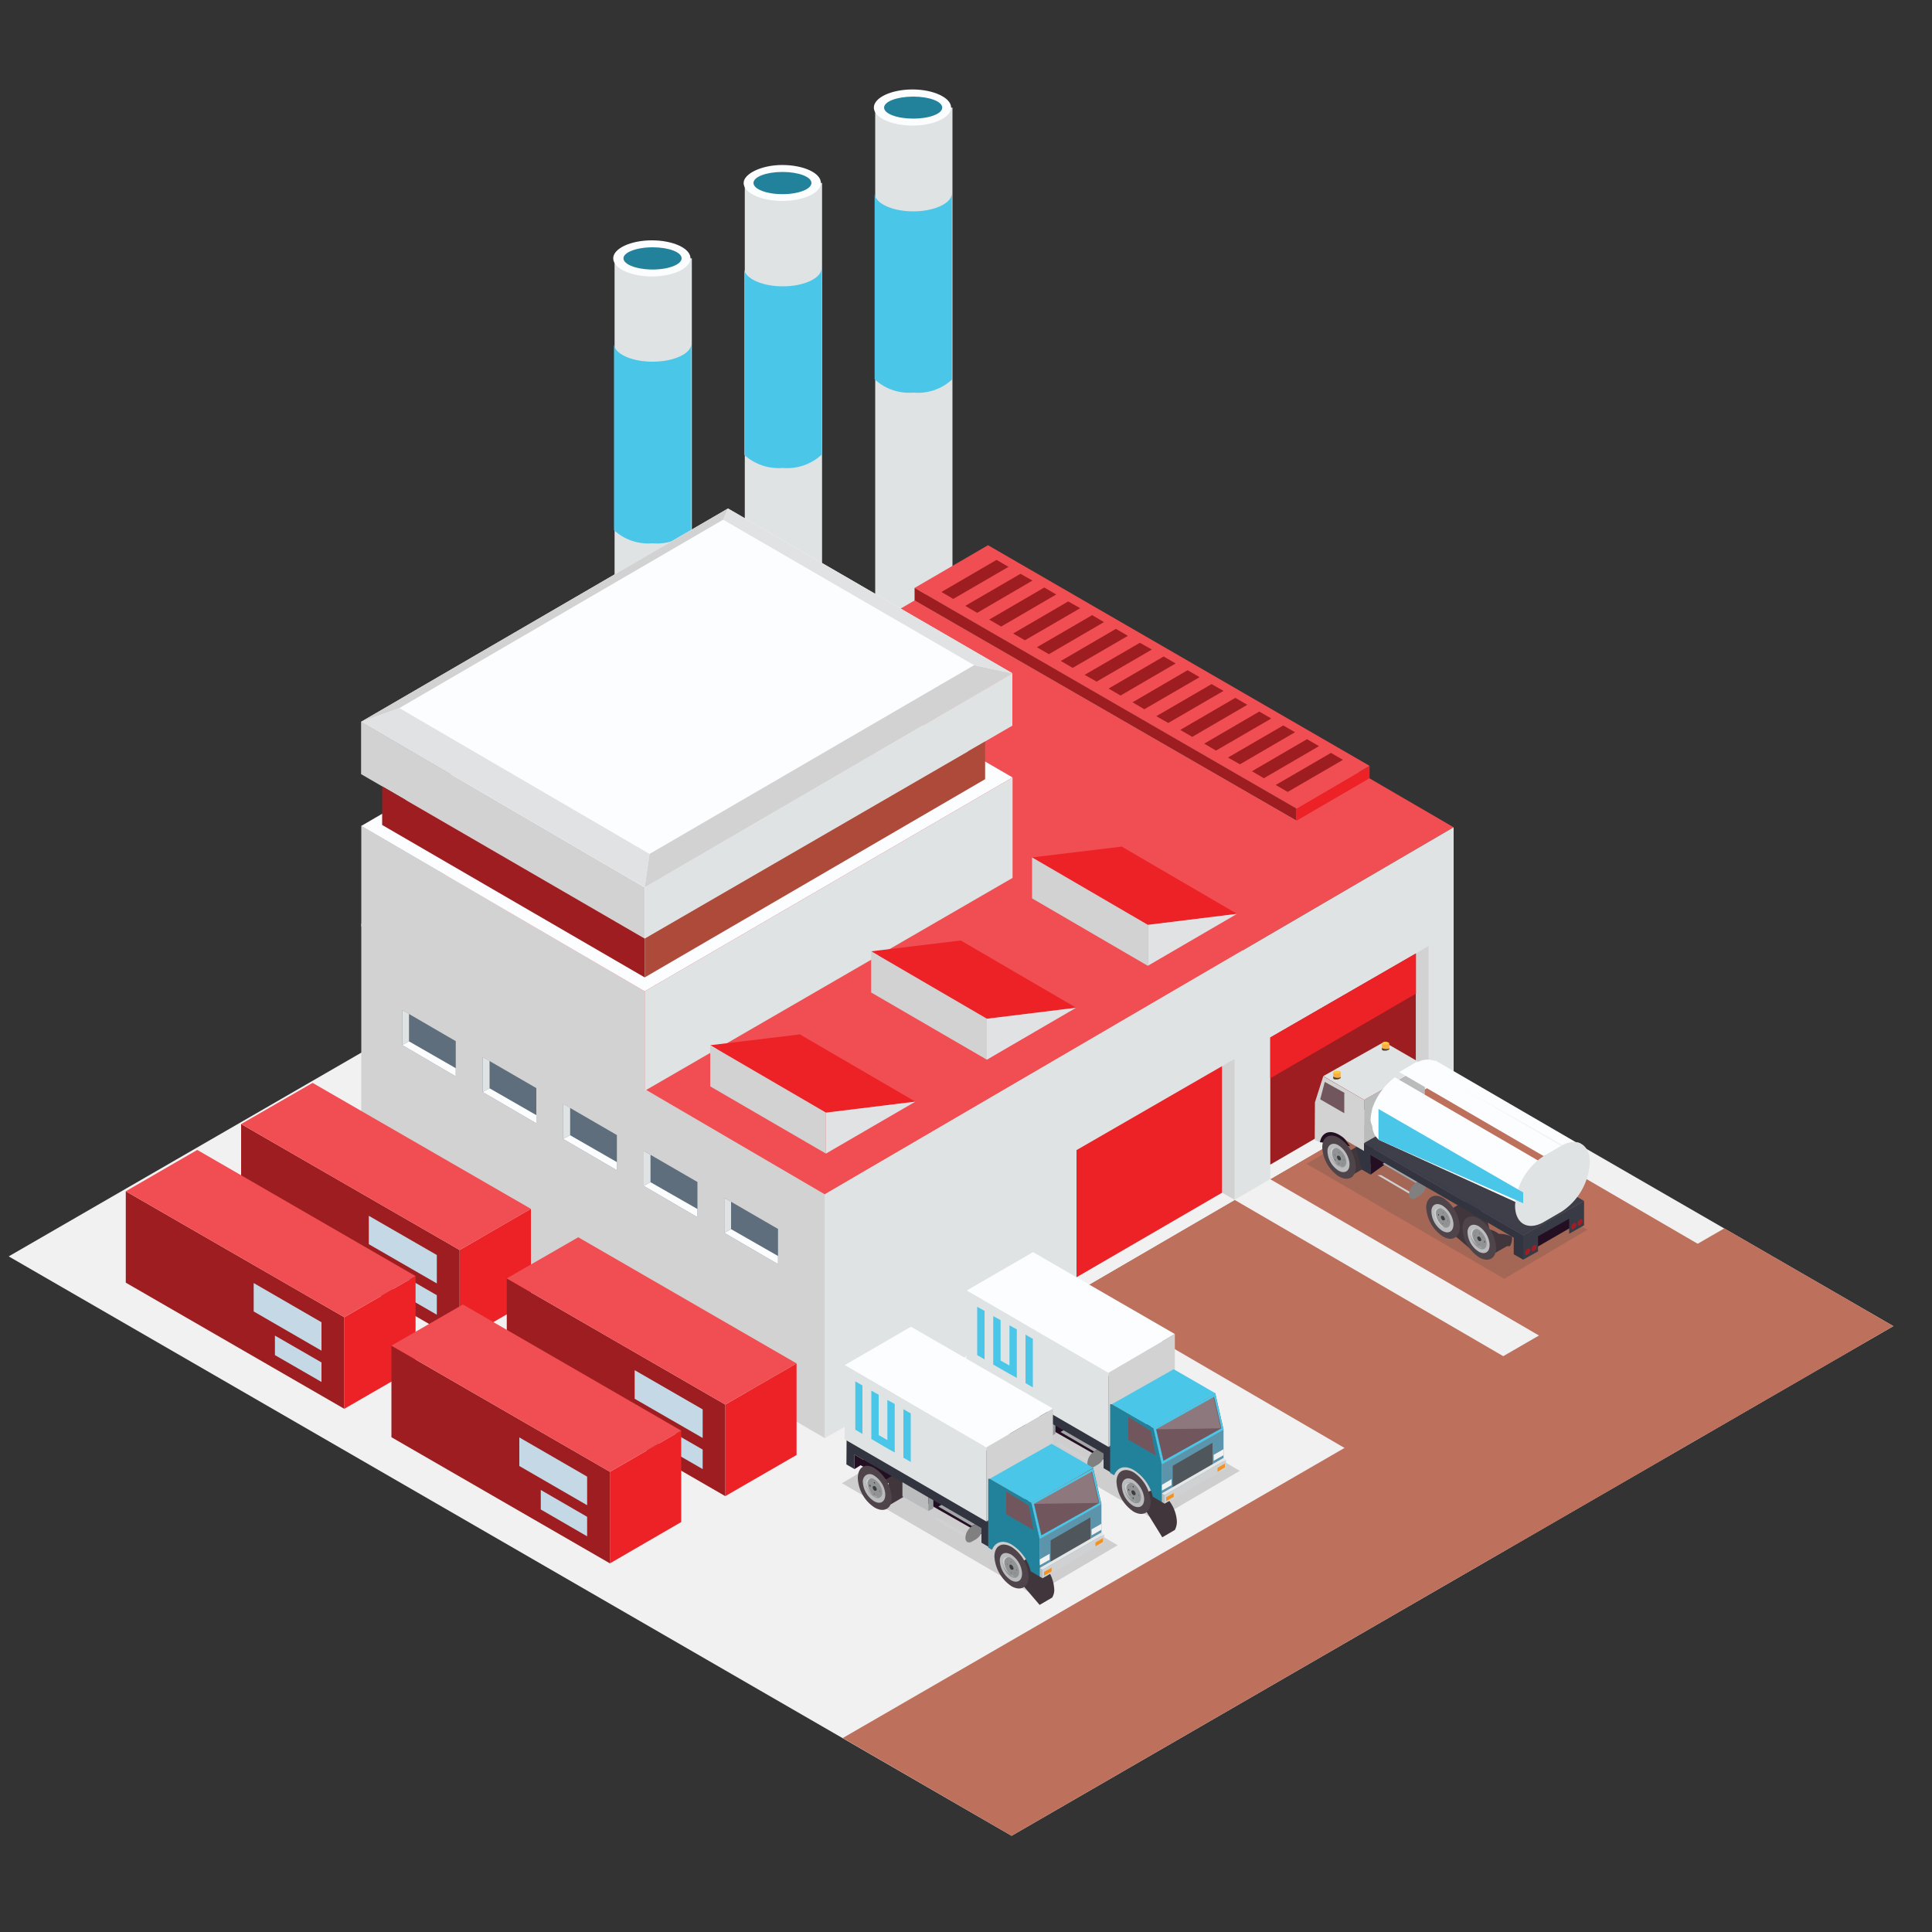 <svg xmlns="http://www.w3.org/2000/svg" viewBox="0 0 100 100"><rect x="0" y="0" width="100" height="100" fill="#333333" stroke="none"/><defs><style>.f280aa10-f7c9-4073-8582-65254ed6ba81{isolation:isolate;}.efcd30df-df7f-48c1-96f9-e8f1128d9f02{fill:#f1f1f2;}.aa4eddfa-08f7-4545-a812-082bacf420bf{fill:#bd705b;}.fb867a08-9c48-44b6-b929-e8aec11dfa8f{fill:#dfe3e3;}.b8cf77a2-57c8-47b3-95c7-3bc1f551ee8c{fill:#fcfdff;}.a9f56428-c18d-4b24-8b15-115c198eb74f{fill:#22829c;}.b8b9afa8-0207-49dc-a26c-2f1ef63e1f17{fill:#4ac6e9;}.a34da7db-f9dc-41f1-9d26-38ed4a802c4c{fill:#d2d2d2;}.f381436d-c780-475c-8c16-062af1a2e5f8{fill:#f04e52;}.b63571b7-7dda-44d0-bd62-f7f26fd08a71{fill:#9e1d20;}.f9738e42-c113-423e-828f-a5ee1fb3d081{fill:#ad4a39;}.b5e18d28-da5d-4b93-89b9-363cd7bee6f3{fill:#e1e2e3;}.ab79a9ae-18e4-44be-80b6-cc1afcc3519d,.e129b56a-9612-4a90-9232-aaead7e88bfc{fill:#f1f1f1;}.bb9ac355-3b69-4d4a-adff-70cd39a31ba3{fill:#ec2227;}.ae3ee3b9-9754-41cd-bec2-66135797411f{fill:#c4d9e5;}.bada6623-9497-4db2-b211-63c356a5225b{fill:#5e6e7d;}.a62c1d9e-ebb7-4479-9904-caacfd124ec5,.b2086833-e958-4969-8d20-9eeca910d866{fill:#414141;}.a62c1d9e-ebb7-4479-9904-caacfd124ec5,.f46e8f83-29dc-4ce5-98f6-156e83140e76{opacity:0.2;}.a2420a59-7a7b-44d4-b511-16726a5f3338,.a62c1d9e-ebb7-4479-9904-caacfd124ec5{mix-blend-mode:multiply;}.a3fc38f9-a8de-4d61-9d8a-c02e76ba07cf{fill:#240e21;}.b7ecfea5-e2f5-461a-8df3-52ac0e21c466{fill:#40363b;}.b510c006-4366-4936-96fe-42c6a8e82a6b{fill:#4e444a;}.a7e5755c-40df-4437-9f3a-9d4473362791{fill:#babcbe;}.aff63965-24f8-4a85-a4db-d3c569e4e820{fill:#919395;}.a8894f5e-cdfa-4889-b0ea-4c2a1e471009{fill:#cfd1d2;}.f220af29-396b-4f96-bac7-138efd2aee06{fill:#3a3d3f;}.af531d6f-b41d-46f1-af69-319fca18e909{fill:#3d3e4b;}.e88c1a5a-51d6-4def-95f0-d0f52411f562{fill:#838383;}.f94727f4-0919-4a18-a367-a8ba7d413311{fill:#a3a6a8;}.ecf89dc6-49cb-48b9-88af-f68f8e613116{fill:gray;}.ff3c49df-db76-40e9-b72a-5bf4a7473710{fill:#32343f;}.b052b2c5-2c0e-45fb-8951-349bade2e719{fill:#5b94ab;}.e039fdfa-76da-4589-8e93-1ea1af96a9ff{fill:#71575d;}.b263b78c-572e-4d9e-a96b-ee98c810917a{fill:#4f565c;}.a843646f-a61c-49c4-a68f-02aa7fadb77e{fill:#e5e6e6;}.ab79a9ae-18e4-44be-80b6-cc1afcc3519d{fill-rule:evenodd;}.ba96d7cc-77a2-43d8-b8c4-f55c7e55c086{fill:#f59120;}.b938fc9e-8d9b-4935-8dc0-39c359940d36{fill:#95989a;}.f46e8f83-29dc-4ce5-98f6-156e83140e76{fill:#fff;}.f9f168a7-b3f6-424d-82d9-6575d0996062{fill:#babbbb;}.a2381385-85d9-4ebe-8c9f-8a2c60fa0caa{fill:#383a45;}.a2420a59-7a7b-44d4-b511-16726a5f3338{opacity:0.3;}.f94e2d97-60dc-4b30-b096-3b2fc6070c01{fill:#a01d25;}.b7ed2689-5810-4f29-91eb-b314505ed9bf{fill:#f9ae42;}.aac52ad7-43a3-4368-8f4f-39debe9408d7{fill:#ffc83f;}</style></defs><g class="f280aa10-f7c9-4073-8582-65254ed6ba81"><g id="b12637bf-931d-4b04-bdf1-4ac6d0c0e3e9" data-name="free-industrial-zone"><polygon class="efcd30df-df7f-48c1-96f9-e8f1128d9f02" points="52.36 95.02 98 68.64 46.09 38.66 0.45 65.03 52.36 95.02"/><polygon class="aa4eddfa-08f7-4545-a812-082bacf420bf" points="63.91 62.11 86.53 75.27 78.31 80.02 55.72 66.87 63.91 62.11"/><polygon class="aa4eddfa-08f7-4545-a812-082bacf420bf" points="73.94 56.27 96.59 69.45 88.38 74.2 65.74 61.03 73.94 56.27"/><path class="fb867a08-9c48-44b6-b929-e8aec11dfa8f" d="M49.3,5.57V38.92c0,.51-.91.93-2,.93s-2-.42-2-.93V5.57Z"/><path class="b8cf77a2-57c8-47b3-95c7-3bc1f551ee8c" d="M45.23,5.57c0,.51.91.93,2,.93s2-.42,2-.93-.91-.94-2-.94S45.23,5.05,45.23,5.57Z"/><path class="a9f56428-c18d-4b24-8b15-115c198eb74f" d="M45.76,5.57c0,.32.68.57,1.51.57s1.5-.25,1.5-.57S48.1,5,47.27,5,45.76,5.25,45.76,5.57Z"/><path class="b8b9afa8-0207-49dc-a26c-2f1ef63e1f17" d="M47.27,20.32a2.61,2.61,0,0,1-2-.69V10c0,.52.91.94,2,.94s2-.42,2-.94v9.65A2.6,2.6,0,0,1,47.27,20.32Z"/><path class="fb867a08-9c48-44b6-b929-e8aec11dfa8f" d="M42.55,9.47V42.82c0,.52-.91.93-2,.93s-2-.41-2-.93V9.47Z"/><path class="b8cf77a2-57c8-47b3-95c7-3bc1f551ee8c" d="M38.49,9.47c0,.52.91.93,2,.93s2-.41,2-.93-.91-.93-2-.93S38.49,9,38.49,9.47Z"/><path class="a9f56428-c18d-4b24-8b15-115c198eb74f" d="M39,9.47c0,.32.67.58,1.5.58S42,9.79,42,9.47s-.67-.57-1.5-.57S39,9.15,39,9.47Z"/><path class="b8b9afa8-0207-49dc-a26c-2f1ef63e1f17" d="M40.52,24.22a2.64,2.64,0,0,1-2-.68V13.89c0,.51.91.93,2,.93s2-.42,2-.93v9.65A2.62,2.62,0,0,1,40.52,24.22Z"/><path class="fb867a08-9c48-44b6-b929-e8aec11dfa8f" d="M35.81,13.37V46.72c0,.52-.91.94-2,.94s-2-.42-2-.94V13.37Z"/><path class="b8cf77a2-57c8-47b3-95c7-3bc1f551ee8c" d="M31.74,13.37c0,.52.91.94,2,.94s2-.42,2-.94-.91-.93-2-.93S31.74,12.86,31.74,13.37Z"/><path class="a9f56428-c18d-4b24-8b15-115c198eb74f" d="M32.27,13.37c0,.32.68.58,1.51.58s1.5-.26,1.5-.58-.67-.57-1.5-.57S32.27,13.06,32.27,13.37Z"/><path class="b8b9afa8-0207-49dc-a26c-2f1ef63e1f17" d="M33.78,28.12a2.61,2.61,0,0,1-2-.68V17.79c0,.52.91.93,2,.93s2-.41,2-.93v9.65A2.6,2.6,0,0,1,33.78,28.12Z"/><polygon class="a34da7db-f9dc-41f1-9d26-38ed4a802c4c" points="42.7 61.82 18.7 47.8 18.7 60.48 42.7 74.44 42.7 61.82"/><polygon class="f381436d-c780-475c-8c16-062af1a2e5f8" points="51.19 28.83 18.7 47.8 42.69 61.82 75.24 42.82 51.19 28.83"/><polygon class="fb867a08-9c48-44b6-b929-e8aec11dfa8f" points="75.24 42.82 42.69 61.82 42.7 74.44 75.24 55.51 75.24 42.82"/><polygon class="a34da7db-f9dc-41f1-9d26-38ed4a802c4c" points="33.37 51.31 18.7 42.74 18.7 47.95 33.37 56.46 33.37 51.31"/><polygon class="b8cf77a2-57c8-47b3-95c7-3bc1f551ee8c" points="37.68 31.7 18.7 42.75 33.37 51.31 52.41 40.24 37.68 31.7"/><polygon class="fb867a08-9c48-44b6-b929-e8aec11dfa8f" points="52.41 40.24 33.37 51.31 33.37 56.46 52.41 45.44 52.41 40.24"/><polygon class="a34da7db-f9dc-41f1-9d26-38ed4a802c4c" points="33.37 45.93 18.69 37.36 18.69 40.07 33.37 48.58 33.37 45.93"/><polygon class="b8cf77a2-57c8-47b3-95c7-3bc1f551ee8c" points="37.68 26.32 18.69 37.36 33.37 45.93 52.4 34.85 37.68 26.32"/><polygon class="fb867a08-9c48-44b6-b929-e8aec11dfa8f" points="52.4 34.85 33.37 45.93 33.37 48.58 52.4 37.56 52.4 34.85"/><polygon class="b63571b7-7dda-44d0-bd62-f7f26fd08a71" points="33.37 48.58 19.78 40.7 19.78 42.7 33.37 50.59 33.37 48.58"/><polygon class="f9738e42-c113-423e-828f-a5ee1fb3d081" points="50.99 38.38 33.37 48.58 33.37 50.59 50.99 40.33 50.99 38.38"/><polygon class="b8cf77a2-57c8-47b3-95c7-3bc1f551ee8c" points="37.43 26.9 20.67 36.65 33.62 44.2 50.42 34.43 37.43 26.9"/><polygon class="b5e18d28-da5d-4b93-89b9-363cd7bee6f3" points="20.67 36.65 18.69 37.36 33.37 45.93 33.62 44.2 20.67 36.65"/><polygon class="a34da7db-f9dc-41f1-9d26-38ed4a802c4c" points="33.62 44.2 33.37 45.93 52.4 34.85 50.42 34.43 33.62 44.2"/><polygon class="b5e18d28-da5d-4b93-89b9-363cd7bee6f3" points="50.42 34.43 52.4 34.85 37.68 26.32 37.43 26.9 50.42 34.43"/><polygon class="a34da7db-f9dc-41f1-9d26-38ed4a802c4c" points="18.69 37.36 20.67 36.65 37.43 26.9 37.68 26.32 18.69 37.36"/><polygon class="e129b56a-9612-4a90-9232-aaead7e88bfc" points="65.75 60.28 73.29 55.89 73.94 56.27 65.75 61.03 65.75 60.28"/><polygon class="b63571b7-7dda-44d0-bd62-f7f26fd08a71" points="73.29 55.89 73.29 49.35 65.75 53.7 65.75 60.28 73.29 55.89"/><polygon class="a34da7db-f9dc-41f1-9d26-38ed4a802c4c" points="73.94 48.97 73.94 56.27 73.29 55.89 73.29 49.35 73.94 48.97"/><polygon class="e129b56a-9612-4a90-9232-aaead7e88bfc" points="55.72 66.11 63.26 61.73 63.9 62.1 55.72 66.87 55.72 66.11"/><polygon class="bb9ac355-3b69-4d4a-adff-70cd39a31ba3" points="63.26 61.73 63.26 55.18 55.72 59.53 55.72 66.11 63.26 61.73"/><polygon class="a34da7db-f9dc-41f1-9d26-38ed4a802c4c" points="63.9 54.81 63.9 62.1 63.26 61.73 63.26 55.18 63.9 54.81"/><polygon class="bb9ac355-3b69-4d4a-adff-70cd39a31ba3" points="23.79 64.7 23.79 69.44 27.48 67.31 27.48 62.57 23.79 64.7"/><polygon class="b63571b7-7dda-44d0-bd62-f7f26fd08a71" points="23.79 64.7 23.79 69.44 12.48 62.91 12.48 58.18 23.79 64.7"/><polygon class="ae3ee3b9-9754-41cd-bec2-66135797411f" points="22.61 64.96 22.61 66.43 19.09 64.4 19.09 62.93 22.61 64.96"/><polygon class="ae3ee3b9-9754-41cd-bec2-66135797411f" points="22.61 67.04 22.61 68.05 20.2 66.66 20.2 65.65 22.61 67.04"/><polygon class="f381436d-c780-475c-8c16-062af1a2e5f8" points="27.48 62.57 23.79 64.7 12.48 58.18 16.18 56.05 27.48 62.57"/><polygon class="bb9ac355-3b69-4d4a-adff-70cd39a31ba3" points="17.82 68.18 17.82 72.92 21.51 70.79 21.51 66.05 17.82 68.18"/><polygon class="b63571b7-7dda-44d0-bd62-f7f26fd08a71" points="17.82 68.18 17.82 72.92 6.51 66.39 6.51 61.66 17.82 68.18"/><polygon class="ae3ee3b9-9754-41cd-bec2-66135797411f" points="16.64 68.44 16.64 69.91 13.13 67.88 13.13 66.41 16.64 68.44"/><polygon class="ae3ee3b9-9754-41cd-bec2-66135797411f" points="16.64 70.52 16.64 71.53 14.23 70.14 14.23 69.13 16.64 70.52"/><polygon class="f381436d-c780-475c-8c16-062af1a2e5f8" points="21.51 66.05 17.82 68.18 6.51 61.66 10.21 59.52 21.51 66.05"/><polygon class="bada6623-9497-4db2-b211-63c356a5225b" points="23.59 55.71 23.59 53.89 20.82 52.28 20.82 54.09 23.59 55.71"/><polygon class="fb867a08-9c48-44b6-b929-e8aec11dfa8f" points="20.82 52.28 21.17 52.48 21.17 53.9 20.82 54.09 20.82 52.28"/><polygon class="b8cf77a2-57c8-47b3-95c7-3bc1f551ee8c" points="21.17 53.9 23.59 55.29 23.59 55.71 20.82 54.09 21.17 53.9"/><polygon class="bada6623-9497-4db2-b211-63c356a5225b" points="27.76 58.14 27.76 56.32 24.98 54.71 24.98 56.52 27.76 58.14"/><polygon class="fb867a08-9c48-44b6-b929-e8aec11dfa8f" points="24.98 54.71 25.34 54.91 25.34 56.33 24.98 56.52 24.98 54.71"/><polygon class="b8cf77a2-57c8-47b3-95c7-3bc1f551ee8c" points="25.34 56.33 27.76 57.72 27.76 58.14 24.98 56.52 25.34 56.33"/><polygon class="bada6623-9497-4db2-b211-63c356a5225b" points="31.93 60.57 31.93 58.75 29.15 57.14 29.15 58.95 31.93 60.57"/><polygon class="fb867a08-9c48-44b6-b929-e8aec11dfa8f" points="29.15 57.14 29.51 57.34 29.51 58.76 29.15 58.95 29.15 57.14"/><polygon class="b8cf77a2-57c8-47b3-95c7-3bc1f551ee8c" points="29.51 58.76 31.93 60.15 31.93 60.57 29.15 58.95 29.51 58.76"/><polygon class="bada6623-9497-4db2-b211-63c356a5225b" points="36.1 63 36.1 61.18 33.32 59.57 33.32 61.38 36.1 63"/><polygon class="fb867a08-9c48-44b6-b929-e8aec11dfa8f" points="33.32 59.57 33.67 59.77 33.67 61.19 33.32 61.38 33.32 59.57"/><polygon class="b8cf77a2-57c8-47b3-95c7-3bc1f551ee8c" points="33.67 61.19 36.1 62.58 36.1 63 33.32 61.38 33.67 61.19"/><polygon class="bada6623-9497-4db2-b211-63c356a5225b" points="40.27 65.43 40.27 63.61 37.49 62 37.49 63.81 40.27 65.43"/><polygon class="fb867a08-9c48-44b6-b929-e8aec11dfa8f" points="37.49 62 37.84 62.2 37.84 63.62 37.49 63.81 37.49 62"/><polygon class="b8cf77a2-57c8-47b3-95c7-3bc1f551ee8c" points="37.84 63.62 40.27 65.01 40.27 65.43 37.49 63.81 37.84 63.62"/><polygon class="a62c1d9e-ebb7-4479-9904-caacfd124ec5" points="59.81 78.69 64.17 76.13 54.25 70.34 49.89 72.91 59.81 78.69"/><polygon class="a3fc38f9-a8de-4d61-9d8a-c02e76ba07cf" points="57.12 75.54 50.74 71.91 51.09 71.64 57.12 75.23 57.12 75.54"/><polygon class="a3fc38f9-a8de-4d61-9d8a-c02e76ba07cf" points="50.54 72.18 51.16 71.79 50.54 71.43 50.54 72.18"/><path class="b7ecfea5-e2f5-461a-8df3-52ac0e21c466" d="M52.27,74.18h0l0,0h0l0,0h0v0h0l0,0h0l0,0,0,0h0v0h0v0h0v-.1h0v-.36h0v-.21h0l0,0h0l0,0v0l0,0v0l0,0h0l0,0h0l0,0v0l0,0a.25.25,0,0,0,0-.07v0l0,0v0l0,0v0l0-.07h0l0,0,0,0h0l0,0h0l0,0v0l0,0,0,0,0,0,0,0,0,0h0l0,0,0,0,0,0h0l0,0h0l0,0h0l0,0,0,0h0l0,0h0l0,0,0,0H51l.84-.49h0a.58.58,0,0,1,.39,0,1,1,0,0,1,.35.2h0l0,0a1.92,1.92,0,0,1,.68,1.3.8.8,0,0,1-.1.5h0l0,0h0l0,0h0l0,0h0l0,0h-.06l-.84.49h.05Z"/><path class="b510c006-4366-4936-96fe-42c6a8e82a6b" d="M51.6,72.12a2,2,0,0,1,.88,1.53c0,.56-.4.78-.89.5a1.93,1.93,0,0,1-.88-1.52C50.71,72.07,51.11,71.84,51.6,72.12Z"/><path class="a7e5755c-40df-4437-9f3a-9d4473362791" d="M51.57,72.52a1.28,1.28,0,0,1,.57.93v.06c0,.37-.26.52-.58.33a1.25,1.25,0,0,1-.57-1v-.06C51,72.47,51.27,72.34,51.57,72.52Z"/><path class="aff63965-24f8-4a85-a4db-d3c569e4e820" d="M51.57,72.7a.91.91,0,0,1,.41.68s0,0,0,0c0,.27-.19.38-.43.24a.88.88,0,0,1-.41-.72v0C51.17,72.66,51.35,72.57,51.57,72.7Z"/><path class="a8894f5e-cdfa-4889-b0ea-4c2a1e471009" d="M51.15,72.89a.24.24,0,0,1,.31-.24c-.13,0-.22.09-.24.26v0a.91.91,0,0,0,.42.72.27.27,0,0,0,.11,0,.38.38,0,0,1-.19-.06.89.89,0,0,1-.41-.72Z"/><path class="f220af29-396b-4f96-bac7-138efd2aee06" d="M51.41,73.23s0,0,0,0,0,0,0,.08l0,0h0s0,0,0-.07Z"/><path class="f220af29-396b-4f96-bac7-138efd2aee06" d="M51.59,73.06c-.06,0-.1,0-.11.06a.22.22,0,0,0,.11.18c.06,0,.11,0,.11-.06A.22.22,0,0,0,51.59,73.06Z"/><path class="f220af29-396b-4f96-bac7-138efd2aee06" d="M51.59,73.43a0,0,0,0,0-.05,0,.09.09,0,0,0,.05.08s0,0,0,0A.09.09,0,0,0,51.59,73.43Z"/><path class="f220af29-396b-4f96-bac7-138efd2aee06" d="M51.78,73.44h0s0,0,0,.08,0,0,0,0h0s0,0,0-.08Z"/><path class="f220af29-396b-4f96-bac7-138efd2aee06" d="M51.41,72.81s0,0,0,0,0,0,0,.07,0,0,0,0,0,0,0,0,0,0,0-.08Z"/><path class="f220af29-396b-4f96-bac7-138efd2aee06" d="M51.59,72.94s0,0,0,0a.09.09,0,0,0,0-.08s0,0,0,0A.15.15,0,0,0,51.59,72.94Z"/><path class="f220af29-396b-4f96-bac7-138efd2aee06" d="M51.78,73.13a0,0,0,0,0,0,0s0,0,0-.07l0,0h0a.06.06,0,0,0,0,.07A.08.08,0,0,0,51.78,73.13Z"/><path class="f220af29-396b-4f96-bac7-138efd2aee06" d="M51.38,73.06a.09.09,0,0,0-.05-.08,0,0,0,0,0,0,0,.16.16,0,0,0,0,.09S51.38,73.09,51.38,73.06Z"/><path class="f220af29-396b-4f96-bac7-138efd2aee06" d="M51.85,73.28s0,0,0,0a.15.15,0,0,0,0,.09s0,0,0,0A.09.09,0,0,0,51.85,73.28Z"/><polygon class="af531d6f-b41d-46f1-af69-319fca18e909" points="57.54 74.96 60.73 73.16 53.32 68.86 50.13 70.66 57.54 74.96"/><polygon class="e88c1a5a-51d6-4def-95f0-d0f52411f562" points="57.07 74.98 57.06 74.98 57.06 74.98 57.06 74.98 57.05 74.98 57.05 74.97 57.05 74.97 57.05 74.97 57.04 74.97 57.04 74.97 57.03 74.97 57.03 74.97 57.03 74.97 57.02 74.97 57.02 74.97 57.02 74.97 57.02 74.97 57.01 74.97 57 74.97 57 74.97 56.99 74.97 56.99 74.97 56.98 74.97 56.98 74.97 56.98 74.97 56.97 74.97 56.97 74.97 56.97 74.97 56.96 74.97 56.96 74.97 56.95 74.97 56.95 74.97 56.95 74.97 56.94 74.97 56.94 74.97 56.93 74.97 56.93 74.97 56.92 74.97 56.92 74.97 56.91 74.98 56.91 74.98 56.91 74.98 56.9 74.98 56.9 74.98 56.9 74.98 56.89 74.99 56.89 74.99 56.88 74.99 56.88 74.99 56.87 74.99 56.87 74.99 56.86 75 56.86 75 56.85 75 56.85 75 56.85 75.01 56.84 75.01 56.84 75.01 55.1 74 55.11 74 55.11 74 55.11 74 55.12 73.99 55.12 73.99 55.13 73.99 55.13 73.99 55.13 73.99 55.13 73.98 55.14 73.98 55.14 73.98 55.14 73.98 55.15 73.98 55.15 73.98 55.15 73.98 55.15 73.98 55.16 73.97 55.16 73.97 55.17 73.97 55.17 73.97 55.17 73.97 55.18 73.97 55.18 73.97 55.18 73.97 55.19 73.97 55.19 73.97 55.2 73.96 55.2 73.96 55.2 73.96 55.2 73.96 55.2 73.96 55.21 73.96 55.21 73.96 55.21 73.96 55.22 73.96 55.22 73.96 55.22 73.96 55.23 73.96 55.23 73.96 55.23 73.96 55.24 73.96 55.24 73.96 55.24 73.96 55.24 73.96 55.25 73.96 55.25 73.96 55.26 73.96 55.26 73.96 55.26 73.96 55.27 73.96 55.27 73.96 55.27 73.96 55.28 73.96 55.28 73.96 55.29 73.96 55.29 73.96 55.29 73.96 55.29 73.96 55.3 73.96 55.3 73.96 55.3 73.96 55.31 73.96 55.31 73.96 55.31 73.97 55.32 73.97 55.32 73.97 55.32 73.97 55.32 73.97 55.33 73.97 55.33 73.97 55.33 73.97 55.34 73.97 55.34 73.98 55.34 73.98 55.34 73.98 57.08 74.99 57.07 74.98 57.07 74.98 57.07 74.98"/><polygon class="f94727f4-0919-4a18-a367-a8ba7d413311" points="56.84 75.01 55.1 74 54.89 74.12 56.63 75.13 56.84 75.01"/><path class="a8894f5e-cdfa-4889-b0ea-4c2a1e471009" d="M54.55,74.71h.05v0h.08v0h.19l1.74,1h-.2v0h-.08v0h0l-1.73-1h-.1Z"/><path class="ecf89dc6-49cb-48b9-88af-f68f8e613116" d="M56.63,75.13a.77.77,0,0,0-.35.6c0,.21.16.3.35.19l.21-.12a.75.75,0,0,0,.34-.59c0-.22-.15-.31-.34-.2Z"/><polygon class="ff3c49df-db76-40e9-b72a-5bf4a7473710" points="50.13 71.94 50.13 70.66 57.54 74.96 57.54 76.24 57.12 75.99 57.12 75.23 50.54 71.43 50.54 72.18 50.13 71.94"/><polygon class="b8cf77a2-57c8-47b3-95c7-3bc1f551ee8c" points="60.81 69.05 57.37 71.06 50.03 66.8 53.47 64.81 60.81 69.05"/><polygon class="a34da7db-f9dc-41f1-9d26-38ed4a802c4c" points="57.37 71.06 57.37 74.89 60.81 72.89 60.81 69.05 57.37 71.06"/><polygon class="fb867a08-9c48-44b6-b929-e8aec11dfa8f" points="50.03 66.8 57.37 71.06 57.37 74.89 50.03 70.64 50.03 66.8"/><path class="b7ecfea5-e2f5-461a-8df3-52ac0e21c466" d="M59.35,78.26h0l0,0h0l0,0h0l0,0h0l0,0v0h0v0h0v-.19h0v0h0s0,0,0,0a.43.43,0,0,1,0,0h0v-.09h0v0h0v-.22l0-.05h0l0,0h0l0,0h0l0,0h0l0,0v0l0,0,0,0v0a.16.16,0,0,0,0-.07v0l0,0v0l0,0v0l0-.07h0l0,0,0,0h0l0,0h0l0,0h0l0,0h0l0,0h0l0,0,0,0,0,0h0l0,0h0l0,0h0l0,0h0l0,0,0,0h-.06l0,0h-.46l0,0,.65-.38,0,0h0a.51.51,0,0,1,.4,0,1.33,1.33,0,0,1,.35.19h0a1.94,1.94,0,0,1,.68,1.3.9.9,0,0,1-.1.51h0l0,0h0l0,0h0l0,0h0l0,0h0l0,0-.65.38,0,0h0Z"/><path class="b510c006-4366-4936-96fe-42c6a8e82a6b" d="M58.68,76.21a2,2,0,0,1,.88,1.52c0,.56-.4.79-.89.51a2,2,0,0,1-.88-1.53C57.79,76.15,58.19,75.93,58.68,76.21Z"/><path class="a7e5755c-40df-4437-9f3a-9d4473362791" d="M58.65,76.6a1.3,1.3,0,0,1,.57.94v.06c0,.37-.26.51-.58.33a1.26,1.26,0,0,1-.57-1v-.06C58.1,76.55,58.35,76.43,58.65,76.6Z"/><path class="aff63965-24f8-4a85-a4db-d3c569e4e820" d="M58.65,76.78a1,1,0,0,1,.41.68v.05c0,.27-.19.37-.42.24a.93.93,0,0,1-.42-.73v0C58.25,76.75,58.43,76.66,58.65,76.78Z"/><path class="a8894f5e-cdfa-4889-b0ea-4c2a1e471009" d="M58.23,77a.23.23,0,0,1,.31-.24c-.13,0-.23.09-.24.25V77a.9.9,0,0,0,.42.72l.11,0a.38.38,0,0,1-.19-.06.93.93,0,0,1-.42-.73Z"/><path class="f220af29-396b-4f96-bac7-138efd2aee06" d="M58.49,77.32h0a.06.06,0,0,0,0,.08.08.08,0,0,0,0,0h0s0-.05,0-.08Z"/><path class="f220af29-396b-4f96-bac7-138efd2aee06" d="M58.67,77.14c-.06,0-.11,0-.11.06a.24.24,0,0,0,.11.19c.06,0,.11,0,.11-.06A.25.25,0,0,0,58.67,77.14Z"/><path class="f220af29-396b-4f96-bac7-138efd2aee06" d="M58.67,77.51s-.05,0-.05,0a.09.09,0,0,0,.05.08s0,0,0,0A.1.1,0,0,0,58.67,77.51Z"/><path class="f220af29-396b-4f96-bac7-138efd2aee06" d="M58.85,77.53a0,0,0,0,0,0,0s0,0,0,.07l0,0s0,0,0,0,0,0,0-.07A.08.08,0,0,0,58.85,77.53Z"/><path class="f220af29-396b-4f96-bac7-138efd2aee06" d="M58.49,76.89h0a.11.11,0,0,0,0,.08l0,0h0s0-.05,0-.08Z"/><path class="f220af29-396b-4f96-bac7-138efd2aee06" d="M58.67,77s0,0,0,0a.12.12,0,0,0,0-.08,0,0,0,0,0-.05,0A.11.11,0,0,0,58.67,77Z"/><path class="f220af29-396b-4f96-bac7-138efd2aee06" d="M58.86,77.22h0s0,0,0-.08,0,0,0,0h0s0,.05,0,.08A.08.08,0,0,0,58.86,77.22Z"/><path class="f220af29-396b-4f96-bac7-138efd2aee06" d="M58.46,77.14a.1.1,0,0,0-.05-.08s0,0,0,0a.09.09,0,0,0,0,.08S58.46,77.17,58.46,77.14Z"/><path class="f220af29-396b-4f96-bac7-138efd2aee06" d="M58.93,77.36a0,0,0,0,0,0,0,.11.11,0,0,0,0,.08s0,0,0,0A.1.1,0,0,0,58.93,77.36Z"/><polygon class="b052b2c5-2c0e-45fb-8951-349bade2e719" points="60.13 77.74 63.33 75.93 63.33 73.99 60.13 75.8 60.13 77.74"/><polygon class="e039fdfa-76da-4589-8e93-1ea1af96a9ff" points="60.13 75.8 63.33 73.99 62.9 72.11 59.7 73.92 60.13 75.8"/><polygon class="b8b9afa8-0207-49dc-a26c-2f1ef63e1f17" points="59.7 73.92 62.9 72.11 60.75 70.87 57.55 72.68 59.7 73.92"/><path class="b8b9afa8-0207-49dc-a26c-2f1ef63e1f17" d="M59.7,73.92l.43,1.88L63.33,74l-.43-1.88Zm.14.06,3-1.68.38,1.63-3,1.68Z"/><g class="f280aa10-f7c9-4073-8582-65254ed6ba81"><polygon class="b263b78c-572e-4d9e-a96b-ee98c810917a" points="62.76 74.68 62.76 75.92 60.7 77.11 60.7 75.87 62.76 74.68"/></g><polygon class="a8894f5e-cdfa-4889-b0ea-4c2a1e471009" points="60.28 77.39 60.28 77.83 63.46 76 63.46 75.56 60.28 77.39"/><polygon class="a7e5755c-40df-4437-9f3a-9d4473362791" points="60.28 77.39 60.28 77.83 60.13 77.74 60.13 77.3 60.28 77.39"/><polygon class="a843646f-a61c-49c4-a68f-02aa7fadb77e" points="63.46 75.56 60.28 77.39 60.13 77.3 63.31 75.47 63.46 75.56"/><polygon class="ab79a9ae-18e4-44be-80b6-cc1afcc3519d" points="60.13 76.86 60.64 76.56 60.64 76.87 60.13 77.16 60.13 76.86"/><polygon class="ab79a9ae-18e4-44be-80b6-cc1afcc3519d" points="62.82 75.3 63.33 75.01 63.33 75.32 62.82 75.61 62.82 75.3"/><path class="a9f56428-c18d-4b24-8b15-115c198eb74f" d="M57.55,72.68l2.15,1.24.43,1.88v1.94l-.46-.27a2.25,2.25,0,0,0-1-1.39c-.46-.26-.84-.13-1,.28l-.21-.12V72.68Z"/><path class="e039fdfa-76da-4589-8e93-1ea1af96a9ff" d="M58.4,73.33s0,0,0,0v1.12a.09.09,0,0,0,0,.07l1.42.82s0,0,0,0l-.25-1.27a.1.1,0,0,0,0,0Z"/><polygon class="ba96d7cc-77a2-43d8-b8c4-f55c7e55c086" points="60.36 77.5 60.36 77.7 60.75 77.48 60.75 77.28 60.36 77.5"/><polygon class="ba96d7cc-77a2-43d8-b8c4-f55c7e55c086" points="63.02 75.98 63.02 76.18 63.4 75.95 63.4 75.75 63.02 75.98"/><polygon class="a7e5755c-40df-4437-9f3a-9d4473362791" points="53.02 72.86 53.02 73.59 54.37 74.35 54.37 73.64 53.02 72.86"/><polygon class="b938fc9e-8d9b-4935-8dc0-39c359940d36" points="54.37 74.35 54.63 74.21 54.63 73.79 54.37 73.64 54.37 74.35"/><polygon class="f46e8f83-29dc-4ce5-98f6-156e83140e76" points="59.84 73.98 63.19 73.93 62.81 72.31 59.84 73.98"/><polygon class="b8b9afa8-0207-49dc-a26c-2f1ef63e1f17" points="53.46 71.81 53.08 71.59 53.08 69.08 53.46 69.3 53.46 71.81"/><polygon class="b8b9afa8-0207-49dc-a26c-2f1ef63e1f17" points="51.79 70.42 52.25 70.68 52.25 68.6 52.63 68.81 52.63 70.9 52.63 71.32 52.25 71.11 52.25 71.11 51.41 70.63 51.41 70.2 51.41 68.12 51.79 68.33 51.79 70.42"/><polygon class="b8b9afa8-0207-49dc-a26c-2f1ef63e1f17" points="50.96 67.85 50.96 70.36 50.58 70.14 50.58 67.64 50.96 67.85"/><polygon class="a62c1d9e-ebb7-4479-9904-caacfd124ec5" points="53.5 82.55 57.85 79.98 47.93 74.2 43.58 76.77 53.5 82.55"/><polygon class="a3fc38f9-a8de-4d61-9d8a-c02e76ba07cf" points="50.8 79.4 44.42 75.77 44.77 75.49 50.8 79.09 50.8 79.4"/><polygon class="a3fc38f9-a8de-4d61-9d8a-c02e76ba07cf" points="44.23 76.04 44.85 75.65 44.23 75.29 44.23 76.04"/><path class="b7ecfea5-e2f5-461a-8df3-52ac0e21c466" d="M46,78h0l0,0h0l0,0h0l0,0h0l0,0h0l0,0,0,0h0v0h0v-.16h0v-.36h0v-.21h0l0,0h0V76.9l0,0h0l0,0h0l0,0v0a.25.25,0,0,1,0-.07l0,0v0l0,0,0,0v0l0-.07h0l0,0,0,0h0l0,0v0l0,0,0,0,0,0,0,0,0,0,0,0,0,0h0l0,0,0,0,0,0h0l0,0h0l0,0h0l0,0,0,0h0l0,0h0l0,0,0,0h-.46l.84-.49h0a.58.58,0,0,1,.39,0,1.08,1.08,0,0,1,.35.19h0l0,0A1.87,1.87,0,0,1,47,76.92a.81.81,0,0,1-.09.51h0v0h0l0,0h0l0,0h0l0,0h-.06l-.84.49H46Z"/><path class="b510c006-4366-4936-96fe-42c6a8e82a6b" d="M45.28,76a2,2,0,0,1,.88,1.53c0,.56-.4.78-.89.5a1.92,1.92,0,0,1-.87-1.52C44.4,75.93,44.79,75.7,45.28,76Z"/><path class="a7e5755c-40df-4437-9f3a-9d4473362791" d="M45.25,76.38a1.25,1.25,0,0,1,.57.93s0,0,0,.06c0,.37-.26.52-.58.33a1.26,1.26,0,0,1-.58-1v-.06C44.7,76.33,45,76.2,45.25,76.38Z"/><path class="aff63965-24f8-4a85-a4db-d3c569e4e820" d="M45.25,76.56a.92.92,0,0,1,.42.68v0c0,.27-.19.38-.42.24a.93.93,0,0,1-.42-.72v0C44.85,76.52,45,76.43,45.25,76.56Z"/><path class="a8894f5e-cdfa-4889-b0ea-4c2a1e471009" d="M44.83,76.75c0-.19.14-.28.31-.24-.13,0-.22.09-.24.25v0a.91.91,0,0,0,.42.72.27.27,0,0,0,.11,0,.32.32,0,0,1-.18-.06.93.93,0,0,1-.42-.72Z"/><path class="f220af29-396b-4f96-bac7-138efd2aee06" d="M45.09,77.09a0,0,0,0,0,0,0s0,0,0,.08l0,0h0s0,0,0-.07Z"/><path class="f220af29-396b-4f96-bac7-138efd2aee06" d="M45.28,76.92c-.06,0-.11,0-.11.06a.24.24,0,0,0,.1.18c.06,0,.11,0,.11-.06A.24.24,0,0,0,45.28,76.92Z"/><path class="f220af29-396b-4f96-bac7-138efd2aee06" d="M45.27,77.29s0,0,0,0a.1.1,0,0,0,0,.08s0,0,0,0A.09.09,0,0,0,45.27,77.29Z"/><path class="f220af29-396b-4f96-bac7-138efd2aee06" d="M45.46,77.3h0s0,0,0,.08a0,0,0,0,0,0,0h0s0,0,0-.08Z"/><path class="f220af29-396b-4f96-bac7-138efd2aee06" d="M45.09,76.67a0,0,0,0,0,0,0s0,0,0,.07l0,0s0,0,0,0,0,0,0-.08S45.1,76.68,45.09,76.67Z"/><path class="f220af29-396b-4f96-bac7-138efd2aee06" d="M45.28,76.8s0,0,0,0a.1.1,0,0,0,0-.08s-.05,0-.05,0A.12.12,0,0,0,45.28,76.8Z"/><path class="f220af29-396b-4f96-bac7-138efd2aee06" d="M45.46,77a0,0,0,0,0,0,0s0,0,0-.07l0,0h0s0,0,0,.07Z"/><path class="f220af29-396b-4f96-bac7-138efd2aee06" d="M45.06,76.92a.09.09,0,0,0-.05-.08s0,0,0,0a.1.1,0,0,0,0,.08S45.06,77,45.06,76.92Z"/><path class="f220af29-396b-4f96-bac7-138efd2aee06" d="M45.54,77.14s0,0,0,0a.12.12,0,0,0,0,.09s0,0,0,0A.1.1,0,0,0,45.54,77.14Z"/><polygon class="af531d6f-b41d-46f1-af69-319fca18e909" points="51.23 78.82 54.41 77.02 47.01 72.72 43.82 74.52 51.23 78.82"/><polygon class="e88c1a5a-51d6-4def-95f0-d0f52411f562" points="50.75 78.84 50.75 78.84 50.74 78.84 50.74 78.84 50.74 78.84 50.73 78.83 50.73 78.83 50.73 78.83 50.73 78.83 50.72 78.83 50.72 78.83 50.71 78.83 50.71 78.83 50.71 78.83 50.7 78.83 50.7 78.83 50.7 78.83 50.69 78.83 50.68 78.83 50.68 78.83 50.67 78.83 50.67 78.83 50.67 78.83 50.66 78.83 50.66 78.83 50.66 78.83 50.65 78.83 50.65 78.83 50.64 78.83 50.64 78.83 50.64 78.83 50.63 78.83 50.63 78.83 50.62 78.83 50.62 78.83 50.62 78.83 50.61 78.83 50.6 78.83 50.6 78.83 50.6 78.84 50.59 78.84 50.59 78.84 50.59 78.84 50.58 78.84 50.58 78.84 50.57 78.85 50.57 78.85 50.56 78.85 50.56 78.85 50.56 78.85 50.55 78.85 50.55 78.86 50.55 78.86 50.54 78.86 50.54 78.86 50.53 78.87 50.53 78.87 50.52 78.87 48.78 77.86 48.79 77.86 48.79 77.86 48.8 77.86 48.8 77.85 48.8 77.85 48.81 77.85 48.81 77.85 48.81 77.85 48.82 77.84 48.82 77.84 48.82 77.84 48.83 77.84 48.83 77.84 48.84 77.84 48.84 77.84 48.84 77.84 48.84 77.83 48.85 77.83 48.85 77.83 48.85 77.83 48.85 77.83 48.86 77.83 48.86 77.83 48.86 77.83 48.87 77.83 48.87 77.83 48.88 77.82 48.88 77.82 48.88 77.82 48.89 77.82 48.89 77.82 48.89 77.82 48.89 77.82 48.9 77.82 48.9 77.82 48.9 77.82 48.91 77.82 48.91 77.82 48.91 77.82 48.92 77.82 48.92 77.82 48.92 77.82 48.92 77.82 48.93 77.82 48.93 77.82 48.94 77.82 48.94 77.82 48.94 77.82 48.95 77.82 48.95 77.82 48.96 77.82 48.96 77.82 48.96 77.82 48.96 77.82 48.97 77.82 48.97 77.82 48.98 77.82 48.98 77.82 48.98 77.82 48.98 77.82 48.99 77.82 48.99 77.82 48.99 77.82 49 77.82 49 77.83 49 77.83 49 77.83 49.01 77.83 49.01 77.83 49.01 77.83 49.02 77.83 49.02 77.83 49.02 77.83 49.03 77.84 49.03 77.84 50.76 78.85 50.76 78.84 50.76 78.84 50.75 78.84"/><polygon class="f94727f4-0919-4a18-a367-a8ba7d413311" points="50.52 78.87 48.78 77.86 48.57 77.98 50.31 78.99 50.52 78.87"/><path class="a8894f5e-cdfa-4889-b0ea-4c2a1e471009" d="M48.23,78.57h.05v0h.08v0h.19l1.74,1h-.19v0H50v0h0v0h0l-1.74-1h-.1Z"/><path class="ecf89dc6-49cb-48b9-88af-f68f8e613116" d="M50.31,79a.74.74,0,0,0-.34.6c0,.21.15.3.34.19l.21-.12a.75.75,0,0,0,.34-.59c0-.22-.15-.31-.34-.2Z"/><polygon class="ff3c49df-db76-40e9-b72a-5bf4a7473710" points="43.81 75.8 43.82 74.52 51.23 78.82 51.23 80.1 50.8 79.85 50.8 79.09 44.23 75.29 44.23 76.04 43.81 75.8"/><polygon class="b8cf77a2-57c8-47b3-95c7-3bc1f551ee8c" points="54.5 72.91 51.05 74.92 43.72 70.66 47.15 68.67 54.5 72.91"/><polygon class="a34da7db-f9dc-41f1-9d26-38ed4a802c4c" points="51.05 74.92 51.05 78.75 54.5 76.75 54.5 72.91 51.05 74.92"/><polygon class="fb867a08-9c48-44b6-b929-e8aec11dfa8f" points="43.72 70.66 51.05 74.92 51.05 78.75 43.72 74.5 43.72 70.66"/><path class="b7ecfea5-e2f5-461a-8df3-52ac0e21c466" d="M53,82.12h0l0,0h0l0,0h0l0,0h0l0,0,0,0h0v0h0V81.7h0v0h0v-.1h0v-.09h0v-.05h0v-.15h0v-.06l0-.05h0l0,0h0v0h0l0,0h0l0,0v0l0,0v0l0,0,0-.06,0,0v0l0,0,0,0v0a.18.18,0,0,0,0-.07h0l0,0,0,0h0l0,0h0l0,0h0l0,0h0l0,0h0l0,0,0,0,0,0h0l0,0h0l0,0h0l0,0h0l0,0,0,0h-.06l0,0h-.45l0,0,.65-.38,0,0h0a.48.48,0,0,1,.39,0,1.08,1.08,0,0,1,.35.19h0a1.9,1.9,0,0,1,.68,1.3.76.76,0,0,1-.1.51h0l0,0h0l0,0h0l0,0h0l0,0-.65.38,0,0h0Z"/><path class="b510c006-4366-4936-96fe-42c6a8e82a6b" d="M52.36,80.07a1.93,1.93,0,0,1,.88,1.52c0,.56-.4.79-.89.51a2,2,0,0,1-.88-1.53C51.48,80,51.87,79.79,52.36,80.07Z"/><path class="a7e5755c-40df-4437-9f3a-9d4473362791" d="M52.33,80.46a1.27,1.27,0,0,1,.57.94v.06c0,.37-.26.51-.57.33a1.27,1.27,0,0,1-.58-1v-.06C51.78,80.41,52,80.29,52.33,80.46Z"/><path class="aff63965-24f8-4a85-a4db-d3c569e4e820" d="M52.33,80.64a1,1,0,0,1,.42.68v.05c0,.27-.19.37-.42.24a.9.9,0,0,1-.42-.73v0C51.93,80.61,52.11,80.52,52.33,80.64Z"/><path class="a8894f5e-cdfa-4889-b0ea-4c2a1e471009" d="M51.91,80.84c0-.19.14-.29.31-.24-.13,0-.22.09-.24.25v0a.93.93,0,0,0,.42.73l.11,0a.43.43,0,0,1-.18-.06.92.92,0,0,1-.42-.73Z"/><path class="f220af29-396b-4f96-bac7-138efd2aee06" d="M52.17,81.18h0s0,0,0,.08l0,0h0s0-.05,0-.08Z"/><path class="f220af29-396b-4f96-bac7-138efd2aee06" d="M52.35,81a.06.06,0,0,0-.1.06.23.23,0,0,0,.1.19c.06,0,.11,0,.11-.06A.25.25,0,0,0,52.35,81Z"/><path class="f220af29-396b-4f96-bac7-138efd2aee06" d="M52.35,81.37s0,0,0,0a.12.12,0,0,0,0,.08s0,0,0,0A.1.1,0,0,0,52.35,81.37Z"/><path class="f220af29-396b-4f96-bac7-138efd2aee06" d="M52.54,81.39a0,0,0,0,0,0,0,.08.08,0,0,0,0,.07s0,0,0,0a0,0,0,0,0,0,0s0,0,0-.07Z"/><path class="f220af29-396b-4f96-bac7-138efd2aee06" d="M52.17,80.75h0s0,0,0,.08,0,0,0,0h0s0-.05,0-.08Z"/><path class="f220af29-396b-4f96-bac7-138efd2aee06" d="M52.35,80.88s0,0,0,0a.12.12,0,0,0,0-.08s0,0,0,0A.1.1,0,0,0,52.35,80.88Z"/><path class="f220af29-396b-4f96-bac7-138efd2aee06" d="M52.54,81.08h0s0,0,0-.08l0,0h0s0,.05,0,.08S52.53,81.07,52.54,81.08Z"/><path class="f220af29-396b-4f96-bac7-138efd2aee06" d="M52.14,81a.1.1,0,0,0,0-.08s0,0,0,0a.1.1,0,0,0,0,.08S52.14,81,52.14,81Z"/><path class="f220af29-396b-4f96-bac7-138efd2aee06" d="M52.61,81.22s0,0,0,0a.1.1,0,0,0,0,.08s0,0,0,0A.1.1,0,0,0,52.61,81.22Z"/><polygon class="b052b2c5-2c0e-45fb-8951-349bade2e719" points="53.81 81.6 57.01 79.79 57.01 77.85 53.81 79.66 53.81 81.6"/><polygon class="e039fdfa-76da-4589-8e93-1ea1af96a9ff" points="53.81 79.66 57.01 77.85 56.58 75.97 53.38 77.78 53.81 79.66"/><polygon class="b8b9afa8-0207-49dc-a26c-2f1ef63e1f17" points="53.38 77.78 56.58 75.97 54.43 74.73 51.23 76.54 53.38 77.78"/><path class="b8b9afa8-0207-49dc-a26c-2f1ef63e1f17" d="M53.38,77.78l.43,1.88L57,77.85,56.58,76Zm.14.06,3-1.68.38,1.63-3,1.68Z"/><g class="f280aa10-f7c9-4073-8582-65254ed6ba81"><polygon class="b263b78c-572e-4d9e-a96b-ee98c810917a" points="56.44 78.54 56.44 79.78 54.38 80.97 54.38 79.73 56.44 78.54"/></g><polygon class="a8894f5e-cdfa-4889-b0ea-4c2a1e471009" points="53.96 81.25 53.96 81.69 57.15 79.86 57.15 79.42 53.96 81.25"/><polygon class="a7e5755c-40df-4437-9f3a-9d4473362791" points="53.96 81.25 53.96 81.69 53.81 81.6 53.81 81.16 53.96 81.25"/><polygon class="a843646f-a61c-49c4-a68f-02aa7fadb77e" points="57.15 79.42 53.96 81.25 53.81 81.16 56.99 79.33 57.15 79.42"/><polygon class="ab79a9ae-18e4-44be-80b6-cc1afcc3519d" points="53.81 80.72 54.33 80.42 54.33 80.73 53.81 81.02 53.81 80.72"/><polygon class="ab79a9ae-18e4-44be-80b6-cc1afcc3519d" points="56.5 79.16 57.01 78.87 57.01 79.18 56.5 79.47 56.5 79.16"/><path class="a9f56428-c18d-4b24-8b15-115c198eb74f" d="M51.23,76.54l2.15,1.24.43,1.88V81.6l-.46-.27a2.25,2.25,0,0,0-1-1.39c-.45-.26-.84-.13-1,.28l-.2-.12V76.54Z"/><path class="e039fdfa-76da-4589-8e93-1ea1af96a9ff" d="M52.08,77.19s0,0,0,0v1.12a.13.13,0,0,0,0,.07l1.42.82s0,0,0,0l-.25-1.27a.1.1,0,0,0,0,0Z"/><polygon class="ba96d7cc-77a2-43d8-b8c4-f55c7e55c086" points="54.04 81.36 54.04 81.56 54.43 81.34 54.43 81.14 54.04 81.36"/><polygon class="ba96d7cc-77a2-43d8-b8c4-f55c7e55c086" points="56.7 79.84 56.7 80.04 57.09 79.81 57.09 79.61 56.7 79.84"/><polygon class="a7e5755c-40df-4437-9f3a-9d4473362791" points="46.71 76.72 46.71 77.45 48.05 78.21 48.05 77.5 46.71 76.72"/><polygon class="b938fc9e-8d9b-4935-8dc0-39c359940d36" points="48.05 78.21 48.31 78.07 48.31 77.65 48.05 77.5 48.05 78.21"/><polygon class="f46e8f83-29dc-4ce5-98f6-156e83140e76" points="53.52 77.84 56.87 77.79 56.49 76.16 53.52 77.84"/><polygon class="b8b9afa8-0207-49dc-a26c-2f1ef63e1f17" points="47.14 75.67 46.76 75.45 46.76 72.94 47.14 73.16 47.14 75.67"/><polygon class="b8b9afa8-0207-49dc-a26c-2f1ef63e1f17" points="45.48 74.28 45.93 74.54 45.93 72.46 46.31 72.67 46.31 74.76 46.31 75.18 45.93 74.97 45.93 74.97 45.1 74.48 45.1 74.06 45.1 71.98 45.48 72.19 45.48 74.28"/><polygon class="b8b9afa8-0207-49dc-a26c-2f1ef63e1f17" points="44.64 71.71 44.64 74.22 44.27 74 44.27 71.5 44.64 71.71"/><polygon class="bb9ac355-3b69-4d4a-adff-70cd39a31ba3" points="67.11 41.85 70.89 39.64 70.89 40.28 67.11 42.48 67.11 41.85"/><polygon class="a34da7db-f9dc-41f1-9d26-38ed4a802c4c" points="47.33 30.42 67.11 41.85 67.11 42.48 47.33 31.07 47.33 30.42"/><polygon class="f381436d-c780-475c-8c16-062af1a2e5f8" points="51.14 28.22 47.34 30.43 67.11 41.85 70.89 39.64 51.14 28.22"/><polygon class="b63571b7-7dda-44d0-bd62-f7f26fd08a71" points="47.34 30.43 47.34 31.08 67.11 42.48 67.11 41.85 47.34 30.43"/><polygon class="aa4eddfa-08f7-4545-a812-082bacf420bf" points="89.25 63.58 43.62 89.96 52.36 95.02 98 68.64 89.25 63.58"/><polygon class="bb9ac355-3b69-4d4a-adff-70cd39a31ba3" points="37.54 72.7 37.54 77.44 41.23 75.31 41.23 70.57 37.54 72.7"/><polygon class="b63571b7-7dda-44d0-bd62-f7f26fd08a71" points="37.54 72.7 37.54 77.44 26.23 70.91 26.23 66.17 37.54 72.7"/><polygon class="ae3ee3b9-9754-41cd-bec2-66135797411f" points="36.37 72.95 36.37 74.43 32.85 72.4 32.85 70.92 36.37 72.95"/><polygon class="ae3ee3b9-9754-41cd-bec2-66135797411f" points="36.37 75.03 36.37 76.04 33.96 74.65 33.96 73.64 36.37 75.03"/><polygon class="f381436d-c780-475c-8c16-062af1a2e5f8" points="41.23 70.57 37.54 72.7 26.23 66.17 29.93 64.04 41.23 70.57"/><polygon class="bb9ac355-3b69-4d4a-adff-70cd39a31ba3" points="31.57 76.18 31.57 80.92 35.26 78.78 35.26 74.05 31.57 76.18"/><polygon class="b63571b7-7dda-44d0-bd62-f7f26fd08a71" points="31.57 76.18 31.57 80.92 20.26 74.39 20.26 69.65 31.57 76.18"/><polygon class="ae3ee3b9-9754-41cd-bec2-66135797411f" points="30.39 76.43 30.39 77.91 26.88 75.88 26.88 74.4 30.39 76.43"/><polygon class="ae3ee3b9-9754-41cd-bec2-66135797411f" points="30.39 78.51 30.39 79.52 27.99 78.13 27.99 77.12 30.39 78.51"/><polygon class="f381436d-c780-475c-8c16-062af1a2e5f8" points="35.26 74.05 31.57 76.18 20.26 69.65 23.96 67.52 35.26 74.05"/><polygon class="a62c1d9e-ebb7-4479-9904-caacfd124ec5" points="77.86 66.19 82.16 63.65 71.92 57.71 67.63 60.24 77.86 66.19"/><polygon class="a3fc38f9-a8de-4d61-9d8a-c02e76ba07cf" points="68.32 59.12 69.88 59.33 69.12 58.3 68.2 58.5 68.32 59.12"/><path class="b7ecfea5-e2f5-461a-8df3-52ac0e21c466" d="M70,60.92h0l0,0h0l0,0h0l0,0h0l0,0h0l0,0,0,0h0v0h0v-.44h0v-.05h0V60h0V60l0-.05h0l0,0h0v0h0l0,0h0l0,0h0l0,0v0a.16.16,0,0,1,0-.07l0,0v0l0,0v0h0l0-.07h0l0-.05,0,0h0l0,0h0l0,0h0l0,0v0l0,0,0,0,0,0h0l0,0,0,0,0,0h0l0,0h0l0,0h0l0,0,0,0h0l0,0h0l0,0h-.46l0,0,.83-.49h0a.58.58,0,0,1,.39,0,1.08,1.08,0,0,1,.35.19h0A1.91,1.91,0,0,1,71,59.82a.9.9,0,0,1-.1.51h0l0,0h0l0,0h0l0,0h0l0,0h-.06l-.83.48h0Z"/><path class="b510c006-4366-4936-96fe-42c6a8e82a6b" d="M69.31,58.9a1.91,1.91,0,0,1,.87,1.5c0,.55-.4.77-.88.49a1.9,1.9,0,0,1-.86-1.5C68.44,58.84,68.83,58.62,69.31,58.9Z"/><path class="a7e5755c-40df-4437-9f3a-9d4473362791" d="M69.28,59.28a1.3,1.3,0,0,1,.57.92v.07c0,.36-.26.5-.57.32a1.24,1.24,0,0,1-.57-1v-.06C68.74,59.23,69,59.11,69.28,59.28Z"/><path class="aff63965-24f8-4a85-a4db-d3c569e4e820" d="M69.28,59.46a.93.93,0,0,1,.41.67v0c0,.26-.18.37-.41.23a.87.87,0,0,1-.41-.71v0C68.89,59.43,69.06,59.34,69.28,59.46Z"/><path class="a8894f5e-cdfa-4889-b0ea-4c2a1e471009" d="M68.87,59.65c0-.19.14-.28.3-.23-.12,0-.22.08-.23.25v0a.9.9,0,0,0,.41.71.27.27,0,0,0,.11,0,.32.32,0,0,1-.18-.06.87.87,0,0,1-.41-.71Z"/><path class="f220af29-396b-4f96-bac7-138efd2aee06" d="M69.12,60h0a.06.06,0,0,0,0,.08l0,0h0a.11.11,0,0,0,0-.08Z"/><path class="f220af29-396b-4f96-bac7-138efd2aee06" d="M69.31,59.82c-.06,0-.11,0-.11.06a.25.25,0,0,0,.1.18c.06,0,.11,0,.11-.06A.24.24,0,0,0,69.31,59.82Z"/><path class="f220af29-396b-4f96-bac7-138efd2aee06" d="M69.3,60.18s0,0,0,0a.12.12,0,0,0,0,.08s0,0,0,0A.09.09,0,0,0,69.3,60.18Z"/><path class="f220af29-396b-4f96-bac7-138efd2aee06" d="M69.49,60.2h0a.11.11,0,0,0,0,.08s0,0,0,0h0s0-.05,0-.08S69.5,60.2,69.49,60.2Z"/><path class="f220af29-396b-4f96-bac7-138efd2aee06" d="M69.12,59.57h0s0,0,0,.07l0,0h0s0,0,0-.07A.08.08,0,0,0,69.12,59.57Z"/><path class="f220af29-396b-4f96-bac7-138efd2aee06" d="M69.31,59.7s0,0,0,0a.1.1,0,0,0,0-.08s0,0,0,0A.1.1,0,0,0,69.31,59.7Z"/><path class="f220af29-396b-4f96-bac7-138efd2aee06" d="M69.49,59.89h0s0,0,0-.07l0,0h0a.08.08,0,0,0,0,.07S69.48,59.88,69.49,59.89Z"/><path class="f220af29-396b-4f96-bac7-138efd2aee06" d="M69.1,59.82a.11.11,0,0,0,0-.08s0,0,0,0a.09.09,0,0,0,0,.08A0,0,0,0,0,69.1,59.82Z"/><path class="f220af29-396b-4f96-bac7-138efd2aee06" d="M69.56,60s0,0,0,0a.12.12,0,0,0,0,.08s0,0,0,0A.1.1,0,0,0,69.56,60Z"/><polygon class="ff3c49df-db76-40e9-b72a-5bf4a7473710" points="70.18 59.33 70.49 60.54 70.94 60.8 70.94 59.77 70.18 59.33"/><polygon class="a3fc38f9-a8de-4d61-9d8a-c02e76ba07cf" points="70.94 60.8 71.73 60.23 70.94 59.77 70.94 60.8"/><path class="b7ecfea5-e2f5-461a-8df3-52ac0e21c466" d="M75.35,64h0l0,0h0l0,0h0l0,0h0l0,0h0l0,0,0,0h0v0h0v0h0v-.19h0v-.1h0v-.09h0V63.3h0v-.21l0,0h0l0-.05v-.07l0,0v0l0,0v0l0,0v-.05l0-.07v0l0,0,0,0v0a.18.18,0,0,1,0-.07h0l0-.05,0,0h0l0,0h0l0,0v0l0,0v0l0,0h0l0,0,0,0,0,0h0l0,0h0l0,0h0l0,0h0l0,0,0,0h-.09l0,0h-.41l0,0,.83-.48,0,0h0a.58.58,0,0,1,.39,0,1.08,1.08,0,0,1,.35.19h0a1.89,1.89,0,0,1,.68,1.28.87.87,0,0,1-.1.5h0l0,0h0l0,0h0l0,0h0l0,0h0v0h0l0,0-.83.48,0,0h0Z"/><path class="b510c006-4366-4936-96fe-42c6a8e82a6b" d="M74.69,62a1.92,1.92,0,0,1,.87,1.5c0,.55-.4.78-.87.5a1.92,1.92,0,0,1-.87-1.5C73.82,62,74.21,61.73,74.69,62Z"/><path class="a7e5755c-40df-4437-9f3a-9d4473362791" d="M74.66,62.4a1.26,1.26,0,0,1,.57.92v.06c0,.36-.26.51-.57.33a1.24,1.24,0,0,1-.57-1v-.06C74.12,62.35,74.36,62.23,74.66,62.4Z"/><path class="aff63965-24f8-4a85-a4db-d3c569e4e820" d="M74.66,62.58a.89.89,0,0,1,.41.67v0c0,.26-.18.37-.41.24a.88.88,0,0,1-.41-.72v0C74.27,62.54,74.45,62.45,74.66,62.58Z"/><path class="a8894f5e-cdfa-4889-b0ea-4c2a1e471009" d="M74.25,62.77a.23.23,0,0,1,.3-.24.24.24,0,0,0-.23.25v0a.9.9,0,0,0,.41.72.25.25,0,0,0,.11,0,.41.41,0,0,1-.18,0,.88.88,0,0,1-.41-.72Z"/><path class="f220af29-396b-4f96-bac7-138efd2aee06" d="M74.5,63.1h0s0,0,0,.08l0,0h0a.08.08,0,0,0,0-.07Z"/><path class="f220af29-396b-4f96-bac7-138efd2aee06" d="M74.69,62.93c-.06,0-.11,0-.11.06a.22.22,0,0,0,.11.18s.1,0,.1-.06A.25.25,0,0,0,74.69,62.93Z"/><path class="f220af29-396b-4f96-bac7-138efd2aee06" d="M74.68,63.29s0,0,0,0a.1.1,0,0,0,0,.08s0,0,0,0A.1.1,0,0,0,74.68,63.29Z"/><path class="f220af29-396b-4f96-bac7-138efd2aee06" d="M74.87,63.31s0,0,0,0a.08.08,0,0,0,0,.07.08.08,0,0,0,0,0h0s0,0,0-.07Z"/><path class="f220af29-396b-4f96-bac7-138efd2aee06" d="M74.5,62.69h0s0,0,0,.08,0,0,0,0h0s0,0,0-.08S74.52,62.69,74.5,62.69Z"/><path class="f220af29-396b-4f96-bac7-138efd2aee06" d="M74.69,62.81s0,0,0,0a.15.15,0,0,0,0-.08s0,0,0,0A.09.09,0,0,0,74.69,62.81Z"/><path class="f220af29-396b-4f96-bac7-138efd2aee06" d="M74.87,63h0s0,0,0-.08l0,0h0a.11.11,0,0,0,0,.08Z"/><path class="f220af29-396b-4f96-bac7-138efd2aee06" d="M74.48,62.93s0-.06,0-.08-.05,0-.05,0a.1.1,0,0,0,.05.08A0,0,0,0,0,74.48,62.93Z"/><path class="f220af29-396b-4f96-bac7-138efd2aee06" d="M74.94,63.15s0,0,0,0a.1.1,0,0,0,0,.08s0,0,0,0A.09.09,0,0,0,74.94,63.15Z"/><path class="b7ecfea5-e2f5-461a-8df3-52ac0e21c466" d="M77.23,65.11h0l0,0h0l0,0h0l0,0h0l0,0h0l0,0,0,0h0v0h0v-.5h0v-.15h0v-.06l0-.05h0l0,0h0l0,0h0l0,0h0l0,0h0l0,0v0l0,0,0-.07,0,0v0l0,0v0h0a.18.18,0,0,0,0-.07h0l0,0,0,0h0l0-.05h0l0,0h0l0,0v0l0,0,0,0,0,0h0l0,0v0l0,0h0l0,0h0l0,0h0l0,0,0,0h0l0,0h0l0,0H76l0,0,.83-.49h0a.58.58,0,0,1,.39,0,1.19,1.19,0,0,1,.35.19h0A1.91,1.91,0,0,1,78.26,64a.85.85,0,0,1-.1.5h0l0,0h0v0h0l0,0h0l0,0H78l-.83.48h0Z"/><path class="b510c006-4366-4936-96fe-42c6a8e82a6b" d="M76.57,63.09a1.89,1.89,0,0,1,.87,1.5c0,.55-.4.77-.88.49a1.9,1.9,0,0,1-.86-1.5C75.7,63,76.09,62.81,76.57,63.09Z"/><path class="a7e5755c-40df-4437-9f3a-9d4473362791" d="M76.54,63.47a1.24,1.24,0,0,1,.56.92.17.17,0,0,1,0,.07c0,.36-.26.5-.57.32a1.24,1.24,0,0,1-.57-1v-.06C76,63.42,76.24,63.3,76.54,63.47Z"/><path class="aff63965-24f8-4a85-a4db-d3c569e4e820" d="M76.54,63.65a1,1,0,0,1,.41.67v.05c0,.26-.18.37-.41.23a.91.91,0,0,1-.42-.71s0,0,0,0C76.15,63.61,76.32,63.53,76.54,63.65Z"/><path class="a8894f5e-cdfa-4889-b0ea-4c2a1e471009" d="M76.13,63.84c0-.19.14-.28.3-.23-.13,0-.22.08-.23.25v0a.9.9,0,0,0,.41.71.27.27,0,0,0,.11,0,.32.32,0,0,1-.18-.06.91.91,0,0,1-.42-.71S76.13,63.86,76.13,63.84Z"/><path class="f220af29-396b-4f96-bac7-138efd2aee06" d="M76.38,64.18h0s0,0,0,.08l0,0h0a.11.11,0,0,0,0-.08Z"/><path class="f220af29-396b-4f96-bac7-138efd2aee06" d="M76.56,64s-.1,0-.1.06a.25.25,0,0,0,.1.18c.06,0,.11,0,.11-.06A.22.22,0,0,0,76.56,64Z"/><path class="f220af29-396b-4f96-bac7-138efd2aee06" d="M76.56,64.37s0,0,0,0a.12.12,0,0,0,0,.08s0,0,0,0A.09.09,0,0,0,76.56,64.37Z"/><path class="f220af29-396b-4f96-bac7-138efd2aee06" d="M76.75,64.39h0s0,.05,0,.08,0,0,0,0h0s0,0,0-.08S76.76,64.39,76.75,64.39Z"/><path class="f220af29-396b-4f96-bac7-138efd2aee06" d="M76.38,63.76h0s0,0,0,.07l0,0s0,0,0,0a.08.08,0,0,0,0-.07Z"/><path class="f220af29-396b-4f96-bac7-138efd2aee06" d="M76.57,63.89s0,0,0,0a.1.1,0,0,0,0-.08s0,0,0,0A.1.1,0,0,0,76.57,63.89Z"/><path class="f220af29-396b-4f96-bac7-138efd2aee06" d="M76.75,64.08s0,0,0,0,0,0,0-.07l0,0h0a.08.08,0,0,0,0,.07Z"/><path class="f220af29-396b-4f96-bac7-138efd2aee06" d="M76.35,64a.1.1,0,0,0,0-.08s0,0,0,0a.09.09,0,0,0,0,.08S76.35,64,76.35,64Z"/><path class="f220af29-396b-4f96-bac7-138efd2aee06" d="M76.82,64.22a0,0,0,0,0,0,0s0,.06,0,.08.05,0,.05,0A.1.1,0,0,0,76.82,64.22Z"/><polygon class="a3fc38f9-a8de-4d61-9d8a-c02e76ba07cf" points="79.19 64.08 79.19 64.76 81.52 63.41 81.52 62.73 79.19 64.08"/><polygon class="f9f168a7-b3f6-424d-82d9-6575d0996062" points="70.61 56.93 73.75 55.15 73.75 57.39 70.6 59.17 70.61 56.93"/><polygon class="fb867a08-9c48-44b6-b929-e8aec11dfa8f" points="68.49 55.7 71.64 53.93 73.75 55.15 70.61 56.93 68.49 55.7"/><polygon class="a2381385-85d9-4ebe-8c9f-8a2c60fa0caa" points="81.22 63.08 79.61 63.99 79.61 64.77 78.84 65.2 78.84 63.94 81.99 62.16 81.99 63.42 81.22 63.86 81.22 63.08"/><polygon class="af531d6f-b41d-46f1-af69-319fca18e909" points="70.6 59.17 73.75 57.39 81.99 62.16 78.84 63.94 70.6 59.17"/><g class="a2420a59-7a7b-44d4-b511-16726a5f3338"><polygon class="b2086833-e958-4969-8d20-9eeca910d866" points="70.78 59.07 73.68 57.43 81.71 62.09 78.81 63.73 70.78 59.07"/></g><path class="b8cf77a2-57c8-47b3-95c7-3bc1f551ee8c" d="M81.8,59.18a1.07,1.07,0,0,0-.92.09h0l0,0h0L73.33,55l0,0h0l0,0h0a1.06,1.06,0,0,1,.88-.1h.1l7.48,4.35Z"/><polygon class="b8cf77a2-57c8-47b3-95c7-3bc1f551ee8c" points="80.81 59.31 73.33 54.96 72.42 55.49 79.9 59.84 80.81 59.31"/><path class="b8cf77a2-57c8-47b3-95c7-3bc1f551ee8c" d="M70.94,58a2.61,2.61,0,0,1,.08-.56V57.4h0v0h0v0h0v0h0v0a3.41,3.41,0,0,1,1.18-1.64h0l0,0h0l0,0h0l0,0h0l7.48,4.35,0,0h0l0,0h0l0,0h-.05l0,0h0l0,0h0l0,0h0l0,0h0l0,0v0h0l0,0,0,0h0l0,0h0l0,0h0l0,0v0l0,0h0l0,0v0l0,0h0l0,0h0l0,0h0l0,0h0v0l0,0,0,0,0,0h0l0,.06h0l0,.06v0l0,0v0l0,0v0l0,0v0l0,0h0l0,0v.05l0,0v.09h0l0,.06h0l0,.07v0h0v0h0v0h0v.08h0v0h0v.08h0v.08h0v0h0v0h0V62h0v0h0v0h0v0h0v0h0v0h0v.08h0v.08h0v0h0v0h0a1.09,1.09,0,0,0,.3.73h0l0,0h0l0,0h0l0,0L71.37,59l0,0h0a1,1,0,0,1-.34-.71A1.64,1.64,0,0,1,70.94,58Z"/><path class="fb867a08-9c48-44b6-b929-e8aec11dfa8f" d="M79.9,59.84a3.26,3.26,0,0,0-1.48,2.56c0,.94.67,1.32,1.49.85l.91-.53a3.25,3.25,0,0,0,1.47-2.56c0-.93-.67-1.32-1.48-.85Z"/><polygon class="e88c1a5a-51d6-4def-95f0-d0f52411f562" points="73.71 61.09 73.7 61.08 73.7 61.08 73.7 61.08 73.69 61.08 73.69 61.08 73.69 61.08 73.68 61.08 73.68 61.08 73.68 61.07 73.67 61.07 73.67 61.07 73.67 61.07 73.66 61.07 73.66 61.07 73.66 61.07 73.66 61.07 73.65 61.07 73.64 61.07 73.64 61.07 73.63 61.07 73.63 61.07 73.63 61.07 73.62 61.07 73.62 61.07 73.61 61.07 73.61 61.07 73.61 61.07 73.6 61.07 73.6 61.07 73.59 61.07 73.59 61.07 73.59 61.07 73.58 61.07 73.58 61.07 73.57 61.08 73.57 61.08 73.56 61.08 73.56 61.08 73.56 61.08 73.55 61.08 73.55 61.08 73.55 61.08 73.54 61.09 73.54 61.09 73.53 61.09 73.53 61.09 73.52 61.09 73.52 61.09 73.52 61.1 73.51 61.1 73.51 61.1 73.5 61.1 73.5 61.1 73.5 61.1 73.49 61.11 73.49 61.11 73.48 61.12 71.77 60.12 71.78 60.12 71.78 60.12 71.78 60.11 71.79 60.11 71.79 60.11 71.79 60.11 71.79 60.11 71.8 60.1 71.8 60.1 71.81 60.1 71.81 60.1 71.81 60.1 71.81 60.1 71.82 60.09 71.82 60.09 71.82 60.09 71.83 60.09 71.83 60.09 71.83 60.09 71.84 60.09 71.84 60.09 71.84 60.09 71.85 60.09 71.85 60.09 71.85 60.08 71.85 60.08 71.86 60.08 71.86 60.08 71.86 60.08 71.87 60.08 71.87 60.08 71.88 60.08 71.88 60.08 71.88 60.08 71.88 60.08 71.89 60.08 71.89 60.08 71.89 60.08 71.9 60.08 71.9 60.08 71.9 60.07 71.91 60.07 71.91 60.07 71.91 60.07 71.92 60.07 71.92 60.07 71.92 60.07 71.92 60.07 71.93 60.07 71.93 60.07 71.94 60.08 71.94 60.08 71.94 60.08 71.95 60.08 71.95 60.08 71.95 60.08 71.96 60.08 71.96 60.08 71.96 60.08 71.97 60.08 71.97 60.08 71.97 60.08 71.97 60.08 71.98 60.08 71.98 60.08 71.98 60.08 71.98 60.09 71.99 60.09 71.99 60.09 72 60.09 72 60.09 72 60.09 72 60.09 72.01 60.1 72.01 60.1 73.72 61.09 73.71 61.09 73.71 61.09 73.71 61.09"/><polygon class="f94727f4-0919-4a18-a367-a8ba7d413311" points="73.48 61.12 71.77 60.12 71.56 60.24 73.27 61.23 73.48 61.12"/><path class="a8894f5e-cdfa-4889-b0ea-4c2a1e471009" d="M71.22,60.82h.06v0h0v0h0v0h.2l1.71,1H73l-1.71-1h-.1Z"/><path class="ecf89dc6-49cb-48b9-88af-f68f8e613116" d="M73.27,61.23a.79.79,0,0,0-.34.59.21.21,0,0,0,.34.19l.21-.12a.73.73,0,0,0,.34-.58c0-.22-.15-.3-.34-.2Z"/><path class="f94e2d97-60dc-4b30-b096-3b2fc6070c01" d="M79.06,64.64a.29.29,0,0,0-.13.22h0c0,.09.06.13.13.08a.29.29,0,0,0,.14-.23v0C79.19,64.63,79.13,64.6,79.06,64.64Z"/><path class="f94e2d97-60dc-4b30-b096-3b2fc6070c01" d="M79.4,64.45a.3.3,0,0,0-.14.22v0c0,.08.06.12.14.07a.3.3,0,0,0,.13-.23v0C79.53,64.44,79.47,64.41,79.4,64.45Z"/><path class="f94e2d97-60dc-4b30-b096-3b2fc6070c01" d="M81.45,63.31a.27.27,0,0,0-.13.22h0c0,.09.06.12.13.08a.29.29,0,0,0,.14-.24h0C81.58,63.29,81.52,63.27,81.45,63.31Z"/><path class="f94e2d97-60dc-4b30-b096-3b2fc6070c01" d="M81.79,63.12a.3.3,0,0,0-.14.22h0c0,.09.06.13.14.08a.3.3,0,0,0,.13-.23v0C81.92,63.11,81.86,63.08,81.79,63.12Z"/><path class="a34da7db-f9dc-41f1-9d26-38ed4a802c4c" d="M68.06,57.06l.43-1.35,2.12,1.22v2.65l-.89-.52a1.71,1.71,0,0,0-.4-.32c-.5-.29-.91-.12-1,.38L68.05,59Z"/><polygon class="ff3c49df-db76-40e9-b72a-5bf4a7473710" points="78.84 63.94 78.84 65.2 78.35 64.92 78.35 64.06 70.6 59.58 70.6 59.17 78.84 63.94"/><path class="b8b9afa8-0207-49dc-a26c-2f1ef63e1f17" d="M71.35,59h0l0,0h0l0,0h0v0h0v0h0v0h0v0h0v0h0v0h0l0,0h0v0h0l0,0h0v0h0v0h0v0h0v0h0v0h0v0h0v0h0v-.07h0v0h0v0h0v0h0v0h0v0h0v0h0v0h0v0h0v0h0v0h0v0h0v0h0v0h0v0h0v0h0v0h0v0h0V57.4h0v0h0v0h0v0h0v0l7.49,4.32h0v0h0v.08h0v.08h0v0h0v0h0V62h0v0h0v0h0v0h0v0h0v0h0v.08h0v.08h0v0h0v0h0v0h0v0h0v0h0v0h0v0h0v.06h0v0h0v0h0v.06h0l0,0v0h0l0,0h0v0h0v0h0v0h0v0h0v0h0v0h0v0h0l0,0h0l0,0h0l0,0h0L71.37,59Z"/><path class="e039fdfa-76da-4589-8e93-1ea1af96a9ff" d="M68.57,56s0,0,0,0l-.22.84a.07.07,0,0,0,0,.07l1.23.71s0,0,0,0v-1a.07.07,0,0,0,0-.06Z"/><path class="b7ed2689-5810-4f29-91eb-b314505ed9bf" d="M69.2,55.43c.1,0,.19,0,.19.08v.29s-.09.07-.19.07-.19,0-.19-.07v-.29S69.1,55.43,69.2,55.43Z"/><path class="b2086833-e958-4969-8d20-9eeca910d866" d="M69.2,55.79c.1,0,.19,0,.19-.07v.08s-.09.07-.19.07-.19,0-.19-.07v-.08S69.1,55.79,69.2,55.79Z"/><path class="aac52ad7-43a3-4368-8f4f-39debe9408d7" d="M69.39,55.51s-.09.06-.19.06-.18,0-.19-.06.09-.08.19-.08S69.38,55.47,69.39,55.51Z"/><path class="b7ed2689-5810-4f29-91eb-b314505ed9bf" d="M71.72,53.94c.1,0,.19.05.19.09v.28s-.09.07-.19.07-.19,0-.19-.07V54S71.61,53.94,71.72,53.94Z"/><path class="b2086833-e958-4969-8d20-9eeca910d866" d="M71.72,54.3c.1,0,.19,0,.19-.06v.07s-.09.07-.19.07-.19,0-.19-.07v-.07S71.61,54.3,71.72,54.3Z"/><path class="aac52ad7-43a3-4368-8f4f-39debe9408d7" d="M71.91,54s-.09.07-.19.07-.18,0-.19-.07a.27.27,0,0,1,.38,0Z"/><polygon class="bb9ac355-3b69-4d4a-adff-70cd39a31ba3" points="41.4 53.54 47.38 57.02 42.75 57.59 36.76 54.1 41.4 53.54"/><polygon class="a34da7db-f9dc-41f1-9d26-38ed4a802c4c" points="36.76 54.1 36.76 56.23 42.75 59.71 42.75 57.59 36.76 54.1"/><polygon class="b5e18d28-da5d-4b93-89b9-363cd7bee6f3" points="42.75 57.59 42.75 59.71 47.38 57.02 42.75 57.59"/><polygon class="bb9ac355-3b69-4d4a-adff-70cd39a31ba3" points="49.73 48.68 55.7 52.16 51.08 52.73 45.09 49.24 49.73 48.68"/><polygon class="a34da7db-f9dc-41f1-9d26-38ed4a802c4c" points="45.09 49.24 45.09 51.37 51.08 54.85 51.08 52.73 45.09 49.24"/><polygon class="b5e18d28-da5d-4b93-89b9-363cd7bee6f3" points="51.08 52.73 51.08 54.85 55.7 52.16 51.08 52.73"/><polygon class="bb9ac355-3b69-4d4a-adff-70cd39a31ba3" points="58.06 43.82 64.03 47.3 59.41 47.87 53.42 44.38 58.06 43.82"/><polygon class="a34da7db-f9dc-41f1-9d26-38ed4a802c4c" points="53.42 44.38 53.42 46.5 59.41 49.99 59.41 47.87 53.42 44.38"/><polygon class="b5e18d28-da5d-4b93-89b9-363cd7bee6f3" points="59.41 47.87 59.41 49.99 64.03 47.3 59.41 47.87"/><polygon class="bb9ac355-3b69-4d4a-adff-70cd39a31ba3" points="73.29 51.43 73.29 49.35 65.75 53.7 65.75 55.81 73.29 51.43"/><polygon class="b63571b7-7dda-44d0-bd62-f7f26fd08a71" points="69.51 39.33 68.89 38.97 66.03 40.63 66.65 40.99 69.51 39.33"/><polygon class="b63571b7-7dda-44d0-bd62-f7f26fd08a71" points="68.27 38.62 67.65 38.26 64.8 39.92 65.42 40.28 68.27 38.62"/><polygon class="b63571b7-7dda-44d0-bd62-f7f26fd08a71" points="67.03 37.9 66.42 37.55 63.56 39.21 64.18 39.56 67.03 37.9"/><polygon class="b63571b7-7dda-44d0-bd62-f7f26fd08a71" points="65.8 37.19 65.18 36.83 62.33 38.49 62.94 38.85 65.8 37.19"/><polygon class="b63571b7-7dda-44d0-bd62-f7f26fd08a71" points="64.56 36.48 63.94 36.12 61.09 37.78 61.71 38.14 64.56 36.48"/><polygon class="b63571b7-7dda-44d0-bd62-f7f26fd08a71" points="63.33 35.76 62.71 35.41 59.85 37.07 60.47 37.42 63.33 35.76"/><polygon class="b63571b7-7dda-44d0-bd62-f7f26fd08a71" points="62.09 35.05 61.47 34.69 58.62 36.35 59.23 36.71 62.09 35.05"/><polygon class="b63571b7-7dda-44d0-bd62-f7f26fd08a71" points="60.85 34.34 60.23 33.98 57.38 35.64 58 36 60.85 34.34"/><polygon class="b63571b7-7dda-44d0-bd62-f7f26fd08a71" points="59.62 33.62 59 33.27 56.14 34.93 56.76 35.28 59.62 33.62"/><polygon class="b63571b7-7dda-44d0-bd62-f7f26fd08a71" points="58.38 32.91 57.76 32.55 54.91 34.21 55.52 34.57 58.38 32.91"/><polygon class="b63571b7-7dda-44d0-bd62-f7f26fd08a71" points="57.14 32.2 56.53 31.84 53.67 33.5 54.29 33.86 57.14 32.2"/><polygon class="b63571b7-7dda-44d0-bd62-f7f26fd08a71" points="55.91 31.48 55.29 31.13 52.44 32.79 53.05 33.14 55.91 31.48"/><polygon class="b63571b7-7dda-44d0-bd62-f7f26fd08a71" points="54.67 30.77 54.05 30.41 51.2 32.07 51.82 32.43 54.67 30.77"/><polygon class="b63571b7-7dda-44d0-bd62-f7f26fd08a71" points="53.44 30.05 52.82 29.7 49.96 31.36 50.58 31.72 53.44 30.05"/><polygon class="b63571b7-7dda-44d0-bd62-f7f26fd08a71" points="52.2 29.34 51.58 28.98 48.73 30.64 49.34 31 52.2 29.34"/></g></g></svg>
